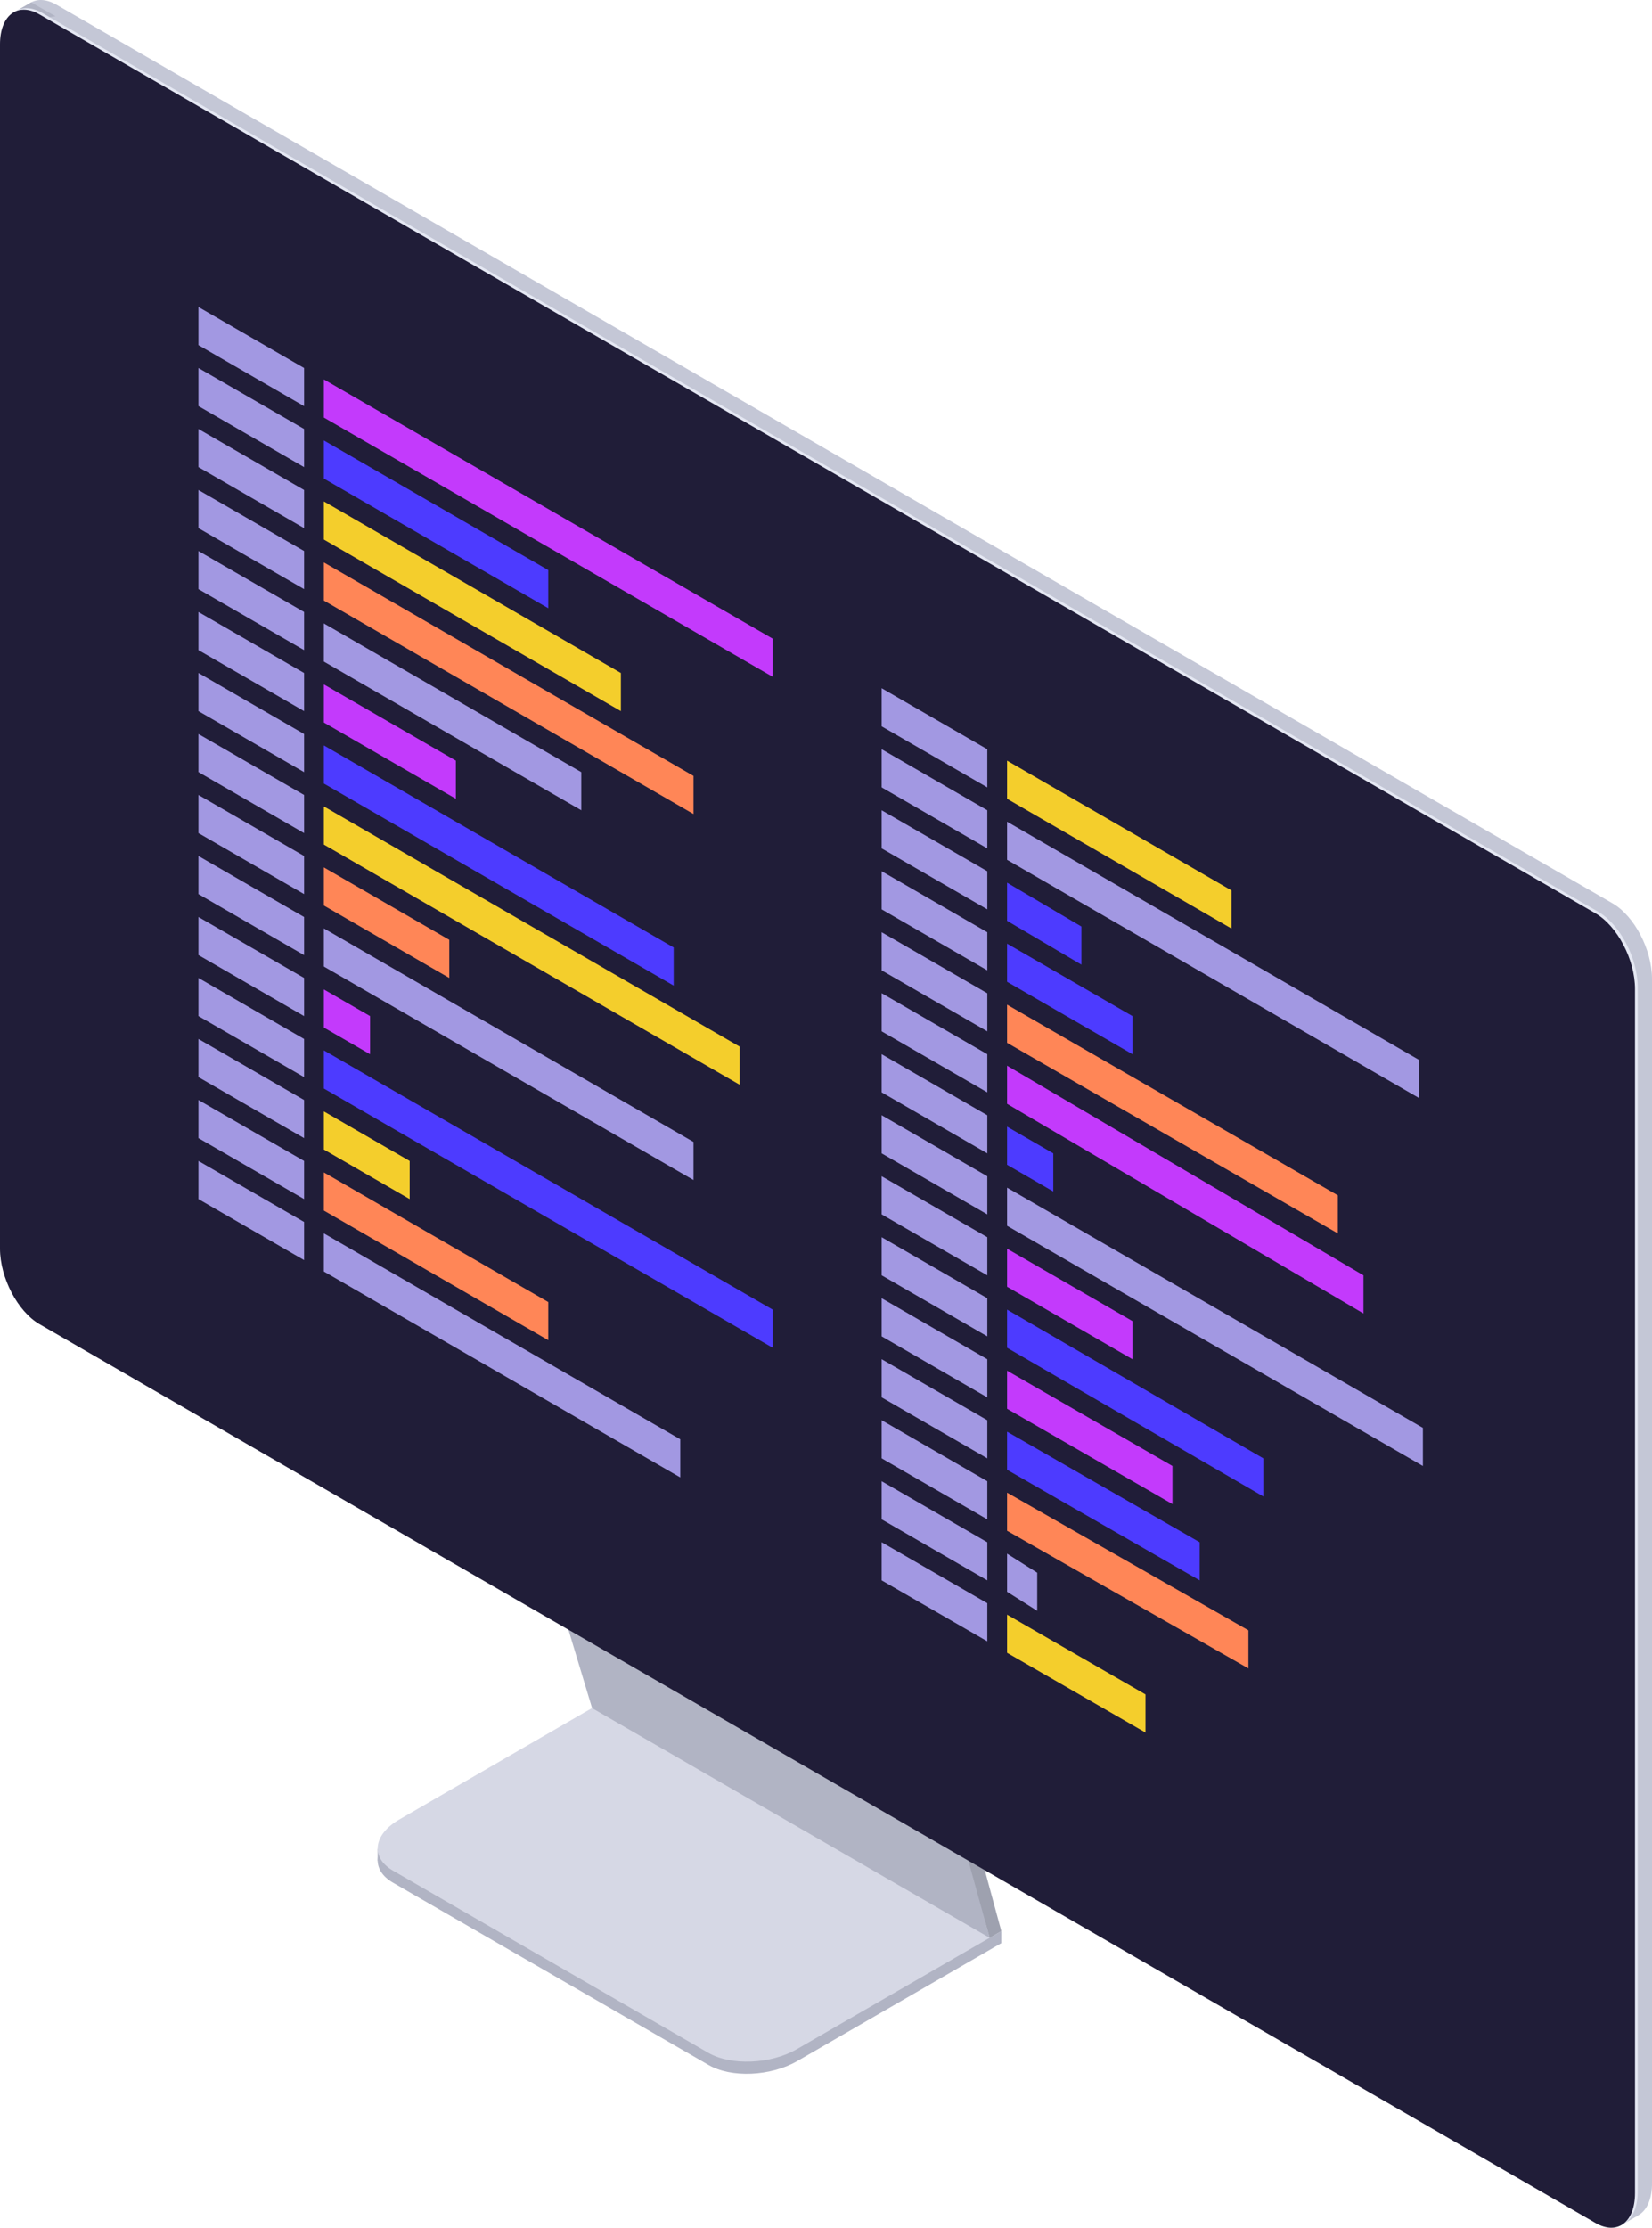 <?xml version="1.0" encoding="UTF-8" standalone="no"?>
<svg
   viewBox="0 0 298.24 401.98"
   version="1.1"
   id="svg3113"
   sodipodi:docname="programming.svg"
   width="298.24"
   height="401.98"
   inkscape:version="1.2 (dc2aeda, 2022-05-15)"
   xmlns:inkscape="http://www.inkscape.org/namespaces/inkscape"
   xmlns:sodipodi="http://sodipodi.sourceforge.net/DTD/sodipodi-0.dtd"
   xmlns="http://www.w3.org/2000/svg"
   xmlns:svg="http://www.w3.org/2000/svg">
  <sodipodi:namedview
     id="namedview172"
     pagecolor="#ffffff"
     bordercolor="#000000"
     borderopacity="0.25"
     inkscape:showpageshadow="2"
     inkscape:pageopacity="0.0"
     inkscape:pagecheckerboard="0"
     inkscape:deskcolor="#d1d1d1"
     showgrid="false"
     inkscape:zoom="1.0726631"
     inkscape:cx="364.51332"
     inkscape:cy="153.35663"
     inkscape:window-width="1792"
     inkscape:window-height="1067"
     inkscape:window-x="0"
     inkscape:window-y="25"
     inkscape:window-maximized="1"
     inkscape:current-layer="svg3113" />
  <defs
     id="defs2747">
    <style
       id="style2740">
      .cls-1,
      .cls-2 {
        fill: #d6d8e5;
      }

      .cls-1 {
        opacity: 0.4;
      }

      .cls-3 {
        fill: #b1b6c4;
      }

      .cls-4 {
        fill: #c4c7d6;
      }

      .cls-5 {
        fill: #38226d;
      }

      .cls-6 {
        fill: #9c73ff;
      }

      .cls-7 {
        fill: #8c50ff;
      }

      .cls-8 {
        fill: #ffcea9;
      }

      .cls-9 {
        fill: #ededed;
      }

      .cls-10 {
        fill: #e5e5e5;
      }

      .cls-11 {
        fill: #f4f4f4;
      }

      .cls-12 {
        fill: #bfbfbf;
      }

      .cls-13 {
        fill: #3a2c6d;
      }

      .cls-14 {
        fill: #dceeff;
      }

      .cls-15 {
        fill: #dbdbdb;
      }

      .cls-16 {
        fill: #1e3779;
      }

      .cls-17 {
        fill: #031f60;
      }

      .cls-18 {
        fill: #b1b4c4;
      }

      .cls-19 {
        fill: #9ea1af;
      }

      .cls-20 {
        fill: #e4e7f2;
      }

      .cls-21 {
        fill: #201d38;
      }

      .cls-22 {
        opacity: 0.3;
        fill: url(#Безымянный_градиент_15);
      }

      .cls-23 {
        fill: #a298e2;
      }

      .cls-24 {
        fill: #f4ce2c;
      }

      .cls-25 {
        fill: #4d3bff;
      }

      .cls-26 {
        fill: #ff8657;
      }

      .cls-27 {
        fill: #c33afc;
      }

      .cls-28 {
        fill: #a6ce28;
      }

      .cls-29 {
        fill: #bcd64d;
      }

      .cls-30 {
        fill: #28221c;
      }

      .cls-31 {
        fill: #fff;
        opacity: 0.07;
      }

      .cls-32 {
        fill: #8da01f;
      }

      .cls-33 {
        fill: #99b524;
      }

      .cls-34 {
        fill: #e4e6ef;
      }
    </style>
  </defs>
  <g
     id="Слой_2"
     data-name="Слой 2"
     transform="translate(-98.38,-0.002)">
    <path
       class="cls-18"
       d="m 226.26,372.59 -56.93,-32.87 c -4.1,-2.37 -3.58,-6.5 1.15,-9.24 l 36.88,-21.29 71.79,41.44 -36.88,21.3 c -4.74,2.73 -11.91,3.07 -16.01,0.66 z"
       id="path2934" />
    <path
       id="polygon2936"
       class="cls-18"
       style="fill:#b1b4c4"
       d="m 279.15,350.63 v -2.17 l -3.31,1.91 z" />
    <path
       id="polygon2938"
       class="cls-18"
       style="fill:#b1b4c4"
       d="m 166.56,335.81 v -2.21 l 3.41,1.41 z" />
    <path
       class="cls-2"
       d="m 226.26,370.42 -56.93,-32.87 c -4.1,-2.37 -3.58,-6.51 1.15,-9.24 l 36.88,-21.31 71.79,41.45 -36.88,21.29 c -4.74,2.75 -11.91,3.04 -16.01,0.68 z"
       id="path2940" />
    <path
       id="polygon2942"
       class="cls-19"
       style="fill:#9ea1af"
       d="m 207.56,307.11 -8.89,-29.48 72.57,41.63 7.91,29.2 z" />
    <path
       class="cls-19"
       d="m 277.05,349.67 2.1,-1.21 L 276,346 Z"
       id="path2944" />
    <path
       id="polygon2946"
       class="cls-18"
       style="fill:#b1b4c4"
       d="m 205.27,308.22 -8.89,-29.48 72.57,41.63 8.1,29.3 z" />
    <path
       class="cls-4"
       d="M 389.49,399.35 108.58,237.17 c -3.94,-2.28 -7.13,-8.38 -7.13,-13.63 V 6.25 c 0,-5.25 3.19,-7.67 7.13,-5.39 L 389.49,163 c 3.94,2.27 7.13,8.37 7.13,13.63 V 394 c 0,5.21 -3.19,7.63 -7.13,5.35 z"
       id="path2948" />
    <path
       id="polygon2950"
       class="cls-4"
       style="fill:#c4c7d6"
       d="m 390.93,401.59 3.12,-1.79 -1.35,-9.23 z" />
    <path
       class="cls-18"
       d="m 100.94,2.19 3.06,-1.76 4.4,2.51 c 0,0 -4.69,0.71 -4.8,0.68 -0.11,-0.03 -2.66,-1.43 -2.66,-1.43 z"
       id="path2952" />
    <path
       class="cls-20"
       d="M 386.91,400.84 106,238.66 c -3.94,-2.28 -7.14,-8.38 -7.14,-13.63 V 7.74 c 0,-5.26 3.2,-7.67 7.14,-5.4 l 280.9,162.18 c 3.94,2.28 7.14,8.38 7.14,13.64 v 217.28 c 0.01,5.26 -3.19,7.67 -7.13,5.4 z"
       id="path2954" />
    <path
       class="cls-21"
       d="M 386.42,401.12 105.51,238.94 c -3.94,-2.28 -7.13,-8.38 -7.13,-13.63 V 8 c 0,-5.25 3.19,-7.67 7.13,-5.39 l 280.91,162.2 c 3.94,2.27 7.13,8.37 7.13,13.63 v 217.29 c 0,5.27 -3.19,7.67 -7.13,5.39 z"
       id="path2956" />
    <path
       id="polygon2960"
       class="cls-23"
       style="fill:#a298e2"
       d="m 276.62,142.08 -19.07,-11.01 v -6.88 l 19.07,11.01 z" />
    <path
       id="polygon2962"
       class="cls-24"
       style="fill:#f4ce2c"
       d="m 320.7,167.55 -40.51,-23.41 v -6.88 l 40.51,23.41 z" />
    <path
       id="polygon2964"
       class="cls-23"
       style="fill:#a298e2"
       d="m 276.62,164.09 -19.07,-11 v -6.88 l 19.07,11 z" />
    <path
       id="polygon2966"
       class="cls-25"
       style="fill:#4d3bff"
       d="m 293.61,174.07 -13.42,-7.91 v -6.88 l 13.42,7.91 z" />
    <path
       id="polygon2968"
       class="cls-23"
       style="fill:#a298e2"
       d="m 276.62,175.1 -19.07,-11.01 v -6.88 l 19.07,11.01 z" />
    <path
       id="polygon2970"
       class="cls-25"
       style="fill:#4d3bff"
       d="m 302.83,190.23 -22.64,-13.07 v -6.88 l 22.64,13.07 z" />
    <path
       id="polygon2972"
       class="cls-23"
       style="fill:#a298e2"
       d="m 276.62,186.1 -19.07,-11 v -6.88 l 19.07,11.01 z" />
    <path
       id="polygon2974"
       class="cls-26"
       style="fill:#ff8657"
       d="m 339.9,222.56 -59.71,-34.39 v -6.88 l 59.71,34.4 z" />
    <path
       id="polygon2976"
       class="cls-23"
       style="fill:#a298e2"
       d="m 276.62,153.09 -19.07,-11.01 v -6.88 l 19.07,11.01 z" />
    <path
       id="polygon2978"
       class="cls-23"
       style="fill:#a298e2"
       d="m 354.57,198.14 -74.38,-42.99 v -6.88 l 74.38,42.99 z" />
    <path
       id="polygon2980"
       class="cls-23"
       style="fill:#a298e2"
       d="M 276.62,197.11 257.55,186.1 v -6.88 l 19.07,11.01 z" />
    <path
       id="polygon2982"
       class="cls-27"
       style="fill:#c33afc"
       d="m 344.53,237.01 -64.34,-37.83 v -6.88 l 64.34,37.83 z" />
    <path
       id="polygon2984"
       class="cls-23"
       style="fill:#a298e2"
       d="m 276.62,219.13 -19.07,-11.01 v -6.88 l 19.07,11.01 z" />
    <path
       id="polygon2986"
       class="cls-23"
       style="fill:#a298e2"
       d="m 355.26,264.53 -75.07,-43.34 v -6.88 l 75.07,43.34 z" />
    <path
       id="polygon2988"
       class="cls-23"
       style="fill:#a298e2"
       d="m 276.62,230.13 -19.07,-11 v -6.88 l 19.07,11 z" />
    <path
       id="polygon2990"
       class="cls-27"
       style="fill:#c33afc"
       d="m 302.83,245.27 -22.64,-13.08 v -6.87 l 22.64,13.07 z" />
    <path
       id="polygon2992"
       class="cls-23"
       style="fill:#a298e2"
       d="m 276.62,241.14 -19.07,-11.01 v -6.88 l 19.07,11.01 z" />
    <path
       id="polygon2994"
       class="cls-25"
       style="fill:#4d3bff"
       d="M 326.45,270.03 280.19,243.2 v -6.88 l 46.26,26.83 z" />
    <path
       id="polygon2996"
       class="cls-23"
       style="fill:#a298e2"
       d="m 276.62,208.12 -19.07,-11.01 v -6.88 l 19.07,11.01 z" />
    <path
       id="polygon2998"
       class="cls-25"
       style="fill:#4d3bff"
       d="m 288.53,215 -8.34,-4.82 v -6.88 l 8.34,4.82 z" />
    <path
       id="polygon3000"
       class="cls-23"
       style="fill:#a298e2"
       d="m 276.62,252.15 -19.07,-11.01 v -6.88 l 19.07,11.01 z" />
    <path
       id="polygon3002"
       class="cls-27"
       style="fill:#c33afc"
       d="m 310.05,271.41 -29.86,-17.2 v -6.88 l 29.86,17.2 z" />
    <path
       id="polygon3004"
       class="cls-23"
       style="fill:#a298e2"
       d="m 276.62,274.16 -19.07,-11.01 v -6.88 l 19.07,11.01 z" />
    <path
       id="polygon3006"
       class="cls-26"
       style="fill:#ff8657"
       d="m 323.76,301.06 -43.57,-24.84 v -6.88 l 43.57,24.84 z" />
    <path
       id="polygon3008"
       class="cls-23"
       style="fill:#a298e2"
       d="m 276.62,285.17 -19.07,-11.01 v -6.88 l 19.07,11.01 z" />
    <path
       id="polygon3010"
       class="cls-23"
       style="fill:#a298e2"
       d="m 285.63,290.67 -5.44,-3.44 v -6.88 l 5.44,3.44 z" />
    <path
       id="polygon3012"
       class="cls-23"
       style="fill:#a298e2"
       d="m 276.62,296.17 -19.07,-11 v -6.88 l 19.07,11 z" />
    <path
       id="polygon3014"
       class="cls-24"
       style="fill:#f4ce2c"
       d="m 305.18,312.63 -24.99,-14.39 v -6.88 l 24.99,14.39 z" />
    <path
       id="polygon3016"
       class="cls-23"
       style="fill:#a298e2"
       d="m 276.62,263.15 -19.07,-11 v -6.89 l 19.07,11.01 z" />
    <path
       id="polygon3018"
       class="cls-25"
       style="fill:#4d3bff"
       d="m 314.96,285.17 -34.77,-19.96 v -6.87 l 34.77,19.95 z" />
    <path
       id="polygon3020"
       class="cls-23"
       style="fill:#a298e2"
       d="M 153.28,73.29 134.21,62.28 V 55.4 l 19.07,11.01 z" />
    <path
       id="polygon3022"
       class="cls-27"
       style="fill:#c33afc"
       d="M 237.88,122.13 156.85,75.35 v -6.88 l 81.03,46.78 z" />
    <path
       id="polygon3024"
       class="cls-23"
       style="fill:#a298e2"
       d="M 153.28,95.3 134.21,84.29 v -6.88 l 19.07,11.01 z" />
    <path
       id="polygon3026"
       class="cls-24"
       style="fill:#f4ce2c"
       d="M 210.47,128.32 156.85,97.36 v -6.88 l 53.62,30.96 z" />
    <path
       id="polygon3028"
       class="cls-23"
       style="fill:#a298e2"
       d="M 153.28,106.31 134.21,95.3 v -6.88 l 19.07,11.01 z" />
    <path
       id="polygon3030"
       class="cls-26"
       style="fill:#ff8657"
       d="m 223.58,146.89 -66.73,-38.52 v -6.88 l 66.73,38.52 z" />
    <path
       id="polygon3032"
       class="cls-23"
       style="fill:#a298e2"
       d="m 153.28,117.31 -19.07,-11 v -6.88 l 19.07,11 z" />
    <path
       id="polygon3034"
       class="cls-23"
       style="fill:#a298e2"
       d="m 203.32,146.21 -46.47,-26.83 v -6.88 l 46.47,26.83 z" />
    <path
       id="polygon3036"
       class="cls-23"
       style="fill:#a298e2"
       d="M 153.28,84.29 134.21,73.28 v -6.87 l 19.07,11 z" />
    <path
       id="polygon3038"
       class="cls-25"
       style="fill:#4d3bff"
       d="M 197.36,109.75 156.85,86.36 v -6.88 l 40.51,23.39 z" />
    <path
       id="polygon3040"
       class="cls-23"
       style="fill:#a298e2"
       d="m 153.28,128.32 -19.07,-11.01 v -6.88 l 19.07,11.01 z" />
    <path
       id="polygon3042"
       class="cls-27"
       style="fill:#c33afc"
       d="m 180.68,144.14 -23.83,-13.76 v -6.88 l 23.83,13.76 z" />
    <path
       id="polygon3044"
       class="cls-23"
       style="fill:#a298e2"
       d="m 153.28,150.33 -19.07,-11.01 v -6.87 l 19.07,11 z" />
    <path
       id="polygon3046"
       class="cls-24"
       style="fill:#f4ce2c"
       d="M 231.92,195.74 156.85,152.4 v -6.88 l 75.07,43.34 z" />
    <path
       id="polygon3048"
       class="cls-23"
       style="fill:#a298e2"
       d="m 153.28,161.34 -19.07,-11.01 v -6.88 l 19.07,11.01 z" />
    <path
       id="polygon3050"
       class="cls-26"
       style="fill:#ff8657"
       d="M 179.49,176.47 156.85,163.4 v -6.88 l 22.64,13.07 z" />
    <path
       id="polygon3052"
       class="cls-23"
       style="fill:#a298e2"
       d="m 153.28,172.35 -19.07,-11.01 v -6.88 l 19.07,11.01 z" />
    <path
       id="polygon3054"
       class="cls-23"
       style="fill:#a298e2"
       d="m 223.58,212.93 -66.73,-38.52 v -6.88 l 66.73,38.53 z" />
    <path
       id="polygon3056"
       class="cls-23"
       style="fill:#a298e2"
       d="m 153.28,139.33 -19.07,-11.01 v -6.88 l 19.07,11.01 z" />
    <path
       id="polygon3058"
       class="cls-25"
       style="fill:#4d3bff"
       d="m 220,177.85 -63.15,-36.46 v -6.88 L 220,170.97 Z" />
    <path
       id="polygon3060"
       class="cls-23"
       style="fill:#a298e2"
       d="m 153.28,183.35 -19.07,-11.01 v -6.87 l 19.07,11 z" />
    <path
       id="polygon3062"
       class="cls-27"
       style="fill:#c33afc"
       d="m 165.19,190.23 -8.34,-4.81 v -6.88 l 8.34,4.81 z" />
    <path
       id="polygon3064"
       class="cls-23"
       style="fill:#a298e2"
       d="m 153.28,205.37 -19.07,-11.01 v -6.88 l 19.07,11.01 z" />
    <path
       id="polygon3066"
       class="cls-24"
       style="fill:#f4ce2c"
       d="m 172.34,216.37 -15.49,-8.94 v -6.88 l 15.49,8.94 z" />
    <path
       id="polygon3068"
       class="cls-23"
       style="fill:#a298e2"
       d="m 153.28,216.37 -19.07,-11 v -6.88 l 19.07,11 z" />
    <path
       id="polygon3070"
       class="cls-26"
       style="fill:#ff8657"
       d="m 197.36,241.83 -40.51,-23.39 v -6.88 l 40.51,23.39 z" />
    <path
       id="polygon3072"
       class="cls-23"
       style="fill:#a298e2"
       d="m 153.28,227.38 -19.07,-11.01 v -6.88 l 19.07,11.01 z" />
    <path
       id="polygon3074"
       class="cls-23"
       style="fill:#a298e2"
       d="m 221.19,266.59 -64.34,-37.15 v -6.88 l 64.34,37.15 z" />
    <path
       id="polygon3076"
       class="cls-23"
       style="fill:#a298e2"
       d="m 153.28,194.36 -19.07,-11.01 v -6.88 l 19.07,11.01 z" />
    <path
       id="polygon3078"
       class="cls-25"
       style="fill:#4d3bff"
       d="m 237.88,243.2 -81.03,-46.78 v -6.88 l 81.03,46.78 z" />
  </g>
</svg>

